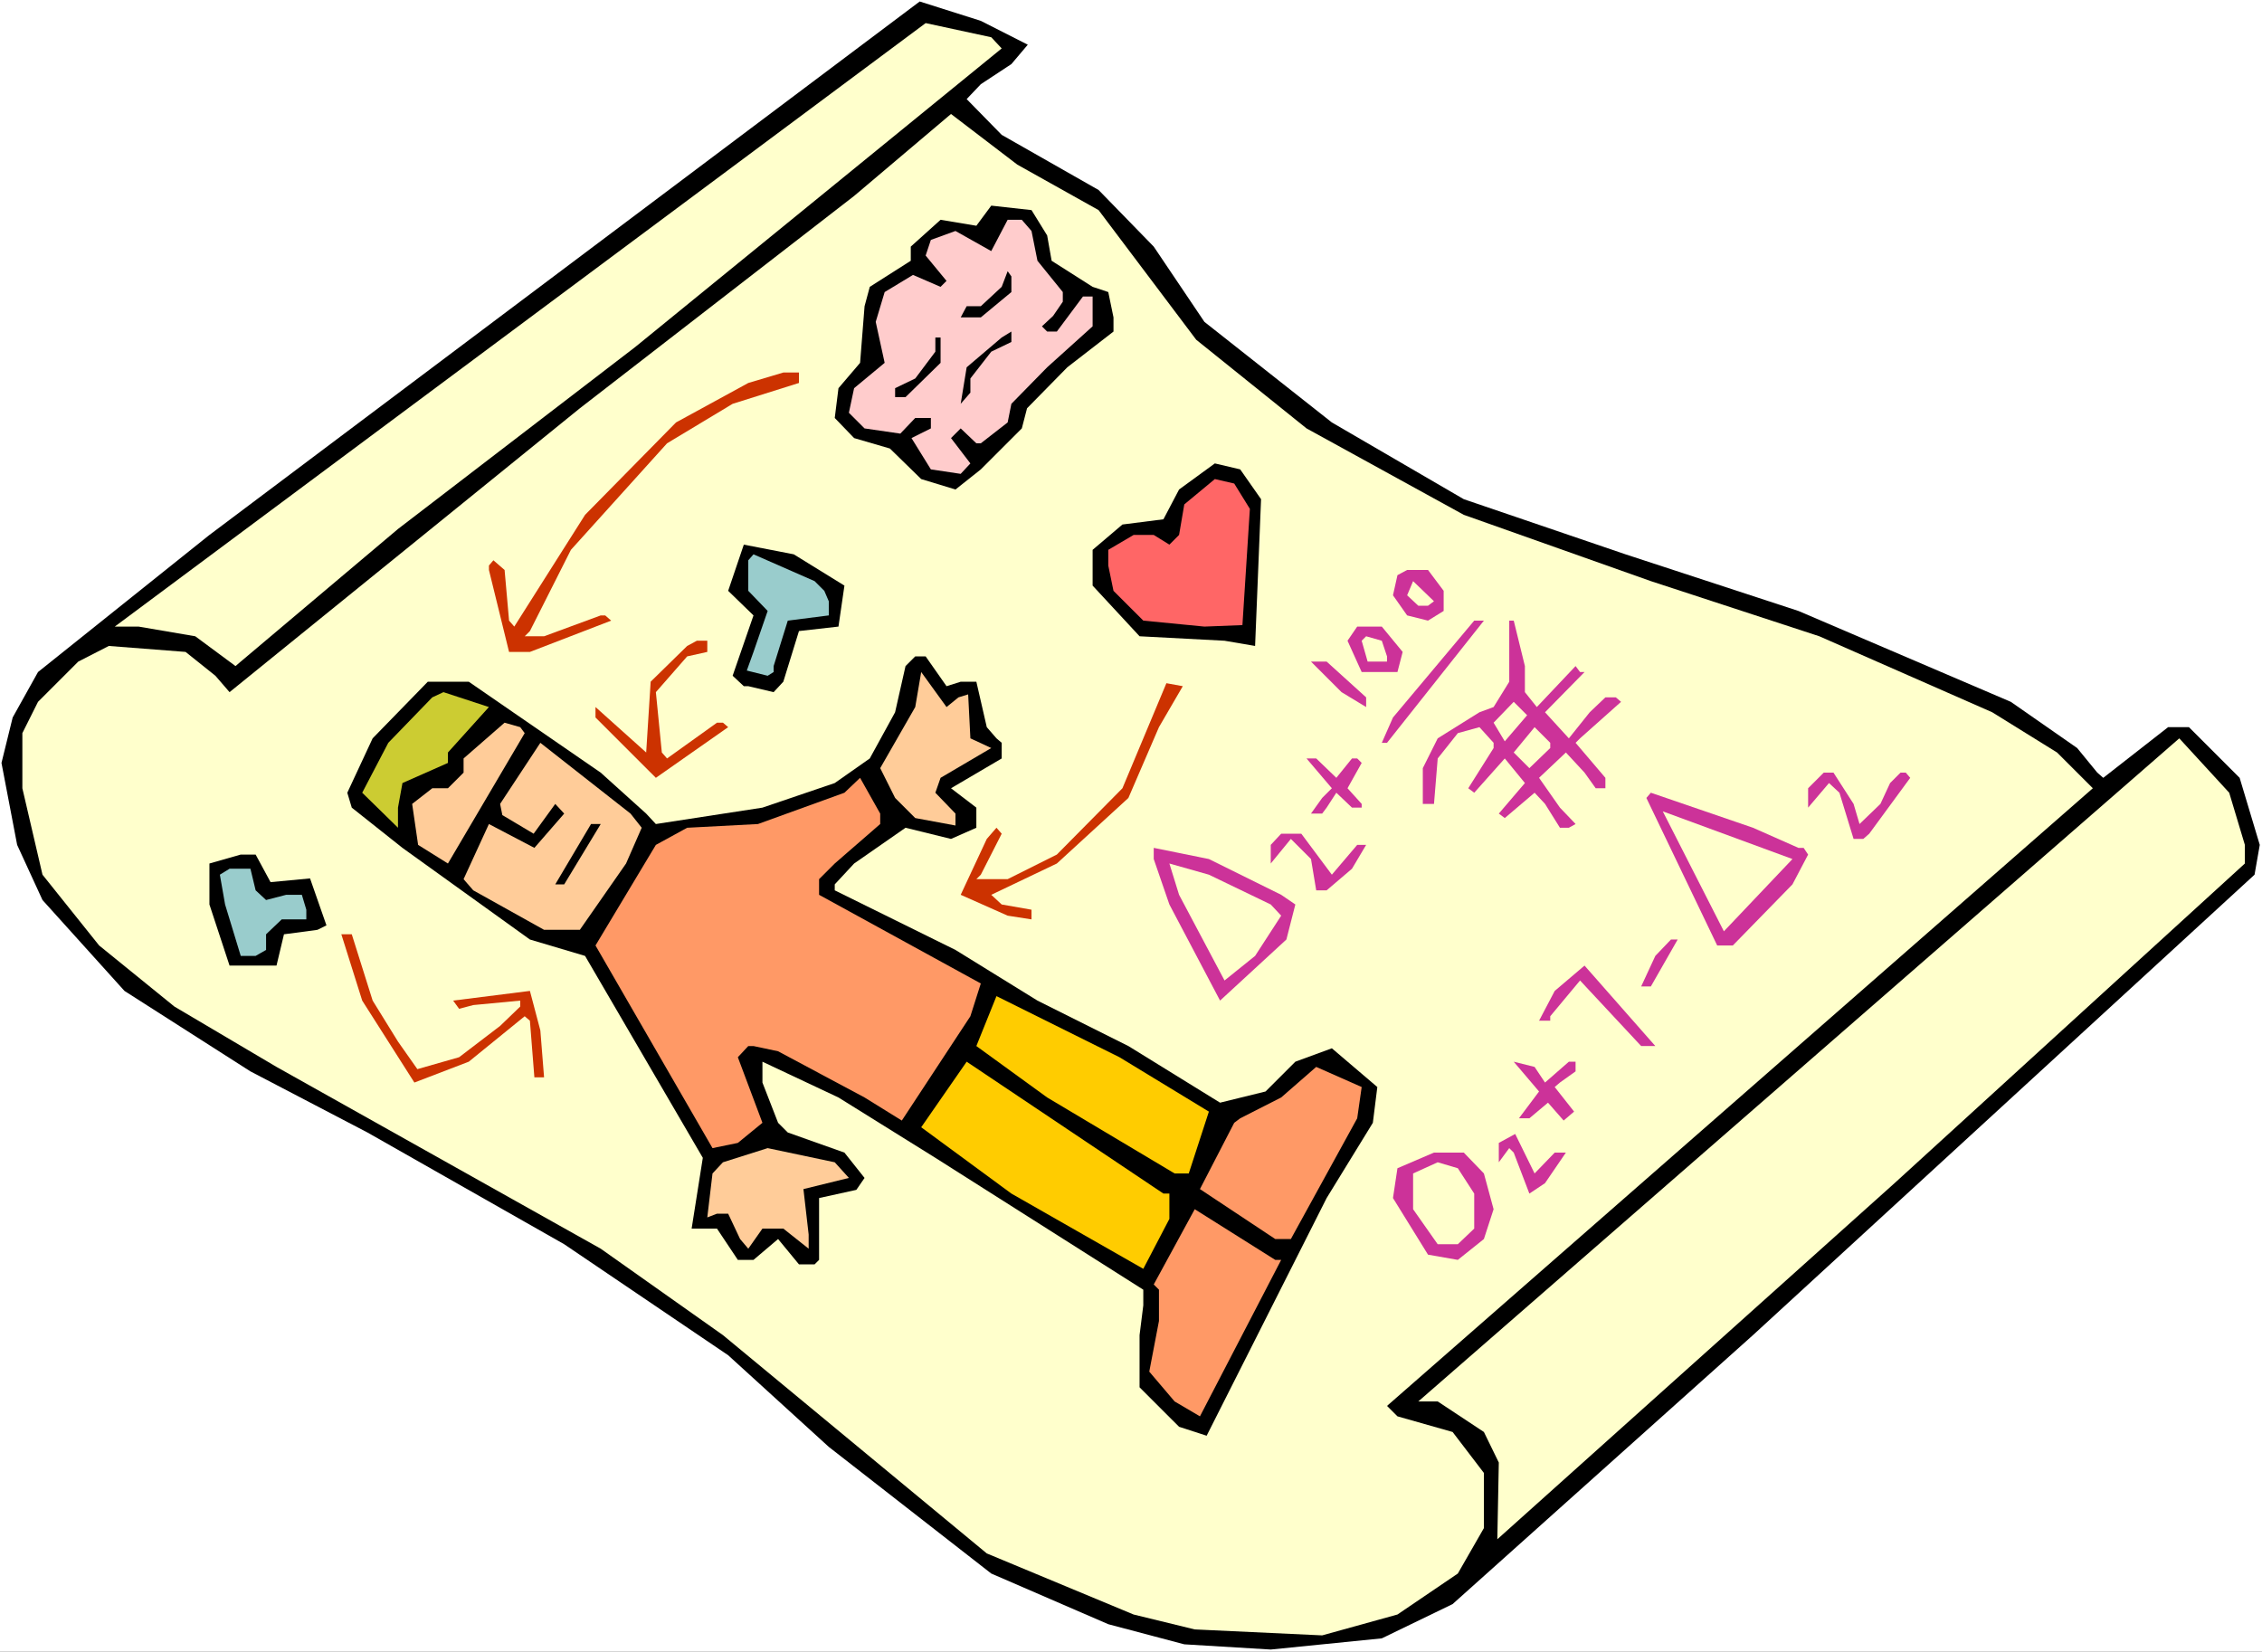 <?xml version="1.0" encoding="UTF-8" standalone="no"?>
<svg
   version="1.0"
   width="129.766mm"
   height="94.768mm"
   id="svg54"
   sodipodi:docname="Blueprint 2.wmf"
   xmlns:inkscape="http://www.inkscape.org/namespaces/inkscape"
   xmlns:sodipodi="http://sodipodi.sourceforge.net/DTD/sodipodi-0.dtd"
   xmlns="http://www.w3.org/2000/svg"
   xmlns:svg="http://www.w3.org/2000/svg">
  <rect width="100%" height="100%" fill="#333333" stroke="none"/>
  <sodipodi:namedview
     id="namedview54"
     pagecolor="#ffffff"
     bordercolor="#000000"
     borderopacity="0.25"
     inkscape:showpageshadow="2"
     inkscape:pageopacity="0.0"
     inkscape:pagecheckerboard="0"
     inkscape:deskcolor="#d1d1d1"
     inkscape:document-units="mm" />
  <defs
     id="defs1">
    <pattern
       id="WMFhbasepattern"
       patternUnits="userSpaceOnUse"
       width="6"
       height="6"
       x="0"
       y="0" />
  </defs>
  <path
     style="fill:#ffffff;fill-opacity:1;fill-rule:evenodd;stroke:none"
     d="M 0,358.178 H 490.455 V 0 H 0 Z"
     id="path1" />
  <path
     style="fill:#000000;fill-opacity:1;fill-rule:evenodd;stroke:none"
     d="m 222.846,9.694 -3.555,4.201 -6.626,4.362 -3.07,3.231 7.595,7.755 21.008,11.955 11.958,12.279 10.989,16.318 27.634,21.811 28.603,16.641 35.067,11.955 37.491,12.279 46.056,19.71 14.382,10.017 4.363,5.331 1.293,1.131 14.059,-10.986 h 4.525 l 10.989,10.986 4.363,14.54 -1.131,6.462 -108.757,99.844 -65.125,58.323 -15.352,7.432 -24.078,2.423 -18.746,-1.131 L 240.299,352.2 214.928,341.214 179.699,313.749 157.883,293.877 122.331,269.805 79.669,245.571 54.298,232.323 26.987,214.875 9.211,195.164 3.717,183.209 0.323,165.437 2.747,155.582 8.242,145.727 45.41,116 199.414,0.323 212.665,4.524 Z"
     id="path2" />
  <path
     style="fill:#ffffcc;fill-opacity:1;fill-rule:evenodd;stroke:none"
     d="m 217.19,10.501 -79.507,64.786 -51.389,39.421 -34.098,28.758 -1.131,0.969 -8.726,-6.462 -12.282,-2.1 H 24.886 L 200.707,5.008 214.928,8.078 Z"
     id="path3" />
  <path
     style="fill:#ffffcc;fill-opacity:1;fill-rule:evenodd;stroke:none"
     d="m 238.198,45.56 21.17,28.111 23.917,19.226 34.098,18.741 40.562,14.379 36.522,11.955 37.491,16.479 14.059,8.724 7.757,7.755 -153.035,133.933 2.262,2.262 11.958,3.393 6.787,8.886 v 11.955 l -5.656,9.855 -13.09,8.886 -16.322,4.524 -27.634,-1.292 -13.251,-3.231 -31.835,-13.248 L 156.752,289.515 130.249,270.774 59.954,231.354 37.814,218.267 21.493,205.019 9.211,189.671 4.848,170.93 v -11.955 l 3.394,-6.786 8.726,-8.724 6.626,-3.393 16.645,1.292 6.464,5.17 3.07,3.554 75.952,-61.554 59.469,-46.045 21.008,-17.772 14.382,10.986 z"
     id="path4" />
  <path
     style="fill:#000000;fill-opacity:1;fill-rule:evenodd;stroke:none"
     d="m 227.048,51.053 0.97,5.493 8.888,5.655 3.394,1.131 1.131,5.493 v 3.07 l -10.019,7.755 -8.726,8.886 -1.131,4.362 -8.888,8.886 -5.494,4.362 -7.434,-2.262 -6.787,-6.624 -7.757,-2.262 -4.202,-4.362 0.808,-6.462 4.686,-5.493 0.97,-12.279 1.131,-4.201 8.888,-5.655 v -3.07 l 6.464,-5.816 7.757,1.292 3.232,-4.362 8.726,0.969 z"
     id="path5" />
  <path
     style="fill:#ffcccc;fill-opacity:1;fill-rule:evenodd;stroke:none"
     d="m 223.654,50.084 1.293,6.462 5.494,6.786 v 2.1 l -2.101,3.07 -2.424,2.262 1.131,1.131 h 2.101 l 5.656,-7.593 h 2.101 v 6.462 l -9.858,8.886 -7.757,7.916 -0.808,4.039 -5.818,4.524 h -0.97 l -3.394,-3.231 -2.101,2.1 4.202,5.493 -2.101,2.262 -6.464,-0.969 -2.101,-3.393 -2.101,-3.393 4.202,-2.1 v -2.262 h -3.394 l -3.232,3.393 -7.757,-1.131 -3.394,-3.393 1.131,-5.331 6.626,-5.493 -1.939,-8.886 1.939,-6.462 6.141,-3.716 5.979,2.585 1.293,-1.292 -4.525,-5.493 1.131,-3.393 5.333,-1.939 7.757,4.362 3.555,-6.786 h 3.07 z"
     id="path6" />
  <path
     style="fill:#000000;fill-opacity:1;fill-rule:evenodd;stroke:none"
     d="m 219.291,63.331 -6.626,5.493 h -4.363 l 1.293,-2.423 h 3.07 l 4.525,-4.201 1.293,-3.393 0.808,1.131 z"
     id="path7" />
  <path
     style="fill:#000000;fill-opacity:1;fill-rule:evenodd;stroke:none"
     d="m 214.928,76.256 -4.525,5.816 v 3.07 l -2.101,2.423 1.293,-7.916 7.595,-6.462 2.101,-1.292 v 2.262 z"
     id="path8" />
  <path
     style="fill:#000000;fill-opacity:1;fill-rule:evenodd;stroke:none"
     d="m 203.939,78.68 -7.595,7.432 h -2.262 v -1.939 l 4.363,-2.1 4.363,-5.816 v -3.07 h 1.131 z"
     id="path9" />
  <path
     style="fill:#cc3200;fill-opacity:1;fill-rule:evenodd;stroke:none"
     d="m 173.235,83.042 -14.382,4.524 -14.221,8.563 -20.846,23.103 -8.888,17.61 -1.131,1.131 h 4.202 l 12.282,-4.524 h 0.97 l 1.293,1.131 -17.614,6.786 h -4.525 l -4.363,-17.772 v -0.969 l 0.97,-1.131 2.424,2.1 0.97,10.986 1.131,1.292 15.352,-24.234 19.715,-20.033 15.675,-8.563 7.595,-2.262 h 3.394 z"
     id="path10" />
  <path
     style="fill:#000000;fill-opacity:1;fill-rule:evenodd;stroke:none"
     d="m 273.427,108.245 -1.293,31.827 -6.626,-1.131 -18.422,-0.969 -10.181,-10.986 v -7.755 l 6.464,-5.493 8.888,-1.131 3.394,-6.462 7.757,-5.655 5.494,1.292 z"
     id="path11" />
  <path
     style="fill:#ff6666;fill-opacity:1;fill-rule:evenodd;stroke:none"
     d="m 271.003,110.345 -1.616,25.203 -8.242,0.323 -13.251,-1.292 -6.464,-6.462 -1.131,-5.493 v -3.393 l 5.494,-3.231 h 4.363 l 3.394,2.1 2.101,-2.1 1.131,-6.624 6.626,-5.493 4.202,0.969 z"
     id="path12" />
  <path
     style="fill:#000000;fill-opacity:1;fill-rule:evenodd;stroke:none"
     d="m 183.093,126.986 -1.293,8.886 -8.565,0.969 -3.394,10.986 -2.101,2.262 -5.494,-1.292 h -0.97 l -2.424,-2.262 4.525,-13.086 -5.494,-5.331 3.394,-10.017 10.827,2.1 z"
     id="path13" />
  <path
     style="fill:#99cccc;fill-opacity:1;fill-rule:evenodd;stroke:none"
     d="m 178.729,128.117 0.97,2.262 v 3.07 l -8.888,1.131 -3.07,9.855 v 1.292 l -1.293,0.808 -4.525,-1.131 1.454,-4.039 3.07,-8.886 -4.202,-4.362 v -6.624 l 1.131,-1.292 13.251,5.816 z"
     id="path14" />
  <path
     style="fill:#cc3299;fill-opacity:1;fill-rule:evenodd;stroke:none"
     d="m 313.019,128.117 v 4.362 l -3.394,2.1 -4.525,-1.131 -3.07,-4.362 0.97,-4.362 2.101,-1.131 h 4.525 z"
     id="path15" />
  <path
     style="fill:#ffffcc;fill-opacity:1;fill-rule:evenodd;stroke:none"
     d="m 309.625,131.348 h -2.101 l -2.424,-2.262 1.293,-3.07 4.525,4.362 z"
     id="path16" />
  <path
     style="fill:#cc3299;fill-opacity:1;fill-rule:evenodd;stroke:none"
     d="m 300.737,161.075 h -1.131 l 2.424,-5.493 17.614,-21.003 h 2.101 z"
     id="path17" />
  <path
     style="fill:#cc3299;fill-opacity:1;fill-rule:evenodd;stroke:none"
     d="m 330.633,144.435 v 5.655 l 2.586,3.231 8.403,-8.886 0.97,1.292 h 0.97 l -8.565,8.724 5.171,5.655 4.525,-5.655 3.394,-3.231 h 2.262 l 1.131,0.969 -8.888,7.916 -0.97,0.969 6.464,7.593 v 2.262 h -2.101 l -2.424,-3.393 -4.04,-4.362 -5.818,5.493 4.525,6.462 3.394,3.554 -1.454,0.808 h -1.939 l -3.232,-5.17 -2.262,-2.423 -6.464,5.493 -1.293,-0.969 5.656,-6.624 -4.363,-5.331 -6.626,7.432 -1.293,-0.969 5.494,-8.724 v -1.131 l -3.07,-3.393 -4.686,1.292 -4.363,5.493 -0.808,9.855 h -2.424 v -7.755 l 3.232,-6.462 9.05,-5.655 3.07,-1.131 3.394,-5.493 v -13.248 h 0.97 z"
     id="path18" />
  <path
     style="fill:#cc3299;fill-opacity:1;fill-rule:evenodd;stroke:none"
     d="m 304.131,141.365 -1.131,4.362 h -7.757 l -3.07,-6.786 2.101,-3.07 h 5.333 z"
     id="path19" />
  <path
     style="fill:#ffffcc;fill-opacity:1;fill-rule:evenodd;stroke:none"
     d="m 300.737,142.334 v 1.131 h -4.202 l -1.293,-4.524 0.97,-0.969 3.394,0.969 z"
     id="path20" />
  <path
     style="fill:#cc3200;fill-opacity:1;fill-rule:evenodd;stroke:none"
     d="m 153.358,141.365 -4.363,0.969 -6.787,7.755 1.293,13.086 1.131,1.292 10.827,-7.755 h 1.293 l 1.131,0.969 -15.675,10.986 -13.09,-13.086 v -2.262 l 10.989,9.855 0.97,-15.348 7.918,-7.755 2.101,-1.131 h 2.262 z"
     id="path21" />
  <path
     style="fill:#000000;fill-opacity:1;fill-rule:evenodd;stroke:none"
     d="m 205.232,148.797 3.07,-0.969 h 3.394 l 2.262,9.855 2.101,2.423 1.131,0.969 v 3.393 l -10.989,6.462 5.494,4.201 v 4.362 l -5.494,2.423 -9.858,-2.423 -11.15,7.755 -4.202,4.524 v 1.292 l 26.179,12.925 17.776,10.986 19.715,9.855 19.877,12.279 9.858,-2.423 6.464,-6.462 7.918,-2.908 9.858,8.401 -0.97,7.755 -10.019,16.318 -26.018,51.538 -5.979,-1.939 -8.565,-8.563 v -11.309 l 0.808,-6.462 v -3.393 l -45.086,-28.596 -21.008,-13.086 -16.483,-7.755 v 4.524 l 3.394,8.724 2.101,2.1 12.282,4.362 4.363,5.493 -1.778,2.585 -8.08,1.777 v 13.409 l -0.97,0.969 h -3.394 l -4.525,-5.493 -5.333,4.524 h -3.394 l -4.525,-6.786 h -5.494 l 2.424,-15.348 -25.533,-43.783 -11.958,-3.554 -27.634,-19.872 -10.989,-8.724 -0.97,-3.231 5.494,-11.794 11.958,-12.279 h 8.888 l 28.603,19.71 9.858,8.886 2.101,2.262 23.109,-3.554 15.675,-5.331 7.595,-5.331 5.494,-10.017 2.262,-10.017 2.101,-2.1 h 2.262 z"
     id="path22" />
  <path
     style="fill:#cc3299;fill-opacity:1;fill-rule:evenodd;stroke:none"
     d="m 296.212,151.22 v 2.1 l -5.333,-3.231 -6.626,-6.624 h 3.394 z"
     id="path23" />
  <path
     style="fill:#cc3200;fill-opacity:1;fill-rule:evenodd;stroke:none"
     d="m 244.662,173.031 -15.514,14.217 -14.221,6.786 2.262,2.1 6.464,1.131 v 2.1 l -5.171,-0.808 -10.181,-4.524 5.656,-12.117 2.101,-2.423 1.131,1.292 -4.525,8.886 -0.97,0.969 h 6.787 l 10.666,-5.331 14.221,-14.379 9.534,-22.78 3.555,0.646 -5.171,8.886 z"
     id="path24" />
  <path
     style="fill:#ffcc99;fill-opacity:1;fill-rule:evenodd;stroke:none"
     d="m 207.817,151.22 2.101,-0.646 0.485,9.532 4.525,2.1 -10.989,6.462 -1.131,3.231 4.363,4.524 v 2.585 l -8.726,-1.616 -4.363,-4.362 -3.232,-6.462 7.595,-13.248 1.293,-7.593 5.494,7.593 z"
     id="path25" />
  <path
     style="fill:#cccc32;fill-opacity:1;fill-rule:evenodd;stroke:none"
     d="m 97.121,163.175 v 2.262 l -9.858,4.362 -0.97,5.331 v 4.362 l -7.757,-7.593 5.656,-10.825 9.534,-9.855 2.424,-1.131 9.858,3.231 z"
     id="path26" />
  <path
     style="fill:#ffffcc;fill-opacity:1;fill-rule:evenodd;stroke:none"
     d="m 326.27,160.752 -2.424,-4.039 4.363,-4.524 2.909,2.908 z"
     id="path27" />
  <path
     style="fill:#ffcc99;fill-opacity:1;fill-rule:evenodd;stroke:none"
     d="m 113.766,158.975 -16.645,28.273 -6.464,-4.039 -1.293,-8.886 4.363,-3.393 h 3.394 l 3.394,-3.393 v -3.07 l 8.888,-7.755 3.394,0.969 z"
     id="path28" />
  <path
     style="fill:#ffffcc;fill-opacity:1;fill-rule:evenodd;stroke:none"
     d="m 336.128,162.206 -4.525,4.362 -3.394,-3.393 4.525,-5.493 3.394,3.393 z"
     id="path29" />
  <path
     style="fill:#ffffcc;fill-opacity:1;fill-rule:evenodd;stroke:none"
     d="m 486.739,183.209 v 4.039 l -75.952,69.309 -86.133,77.226 0.323,-16.641 -3.232,-6.624 -10.019,-6.624 h -4.202 l 164.993,-143.788 10.827,11.794 z"
     id="path30" />
  <path
     style="fill:#ffcc99;fill-opacity:1;fill-rule:evenodd;stroke:none"
     d="m 139.137,179.493 -3.394,7.755 -10.019,14.379 h -7.757 l -15.352,-8.563 -2.101,-2.423 5.494,-11.955 9.858,5.17 6.464,-7.432 -1.939,-2.1 -4.686,6.462 -6.787,-4.039 -0.485,-2.423 8.726,-13.248 19.554,15.348 z"
     id="path31" />
  <path
     style="fill:#cc3299;fill-opacity:1;fill-rule:evenodd;stroke:none"
     d="m 289.748,168.668 3.394,-4.201 h 1.131 l 0.97,0.969 -3.07,5.493 3.07,3.393 v 0.808 h -2.101 l -3.394,-3.231 -2.101,3.231 -0.97,1.292 h -2.424 l 2.424,-3.393 2.101,-2.1 -5.494,-6.462 h 2.101 z"
     id="path32" />
  <path
     style="fill:#cc3299;fill-opacity:1;fill-rule:evenodd;stroke:none"
     d="m 401.899,174.323 1.293,4.362 4.525,-4.362 2.101,-4.524 2.262,-2.262 h 1.131 l 0.97,1.131 -8.888,12.117 -1.293,1.131 h -2.101 l -3.07,-10.017 -2.262,-2.1 -4.525,5.331 v -4.201 l 3.394,-3.393 h 2.101 z"
     id="path33" />
  <path
     style="fill:#ff9966;fill-opacity:1;fill-rule:evenodd;stroke:none"
     d="m 190.849,178.685 -9.858,8.563 -3.394,3.393 v 3.393 l 35.067,19.226 -2.262,7.109 -14.867,22.618 -8.08,-5.008 -18.746,-10.017 -5.333,-1.131 h -1.131 l -2.262,2.423 5.333,14.217 -5.333,4.362 -5.494,1.131 -25.371,-43.944 13.09,-21.811 6.787,-3.716 15.352,-0.808 18.746,-6.786 3.394,-3.231 4.363,7.755 z"
     id="path34" />
  <path
     style="fill:#cc3299;fill-opacity:1;fill-rule:evenodd;stroke:none"
     d="m 389.94,183.855 h 1.131 l 0.97,1.454 -3.394,6.462 -12.928,13.248 h -3.394 l -15.352,-31.989 0.97,-1.131 22.139,7.593 z"
     id="path35" />
  <path
     style="fill:#ffffcc;fill-opacity:1;fill-rule:evenodd;stroke:none"
     d="m 373.78,201.95 -13.251,-26.011 28.118,10.34 z"
     id="path36" />
  <path
     style="fill:#000000;fill-opacity:1;fill-rule:evenodd;stroke:none"
     d="m 122.331,191.772 h -1.939 l 7.757,-13.086 h 2.101 z"
     id="path37" />
  <path
     style="fill:#cc3299;fill-opacity:1;fill-rule:evenodd;stroke:none"
     d="m 288.779,189.671 5.494,-6.462 h 1.939 l -3.07,5.17 -5.494,4.685 h -2.262 l -1.131,-6.786 -4.363,-4.362 -4.363,5.331 v -4.039 l 2.262,-2.423 h 4.363 z"
     id="path38" />
  <path
     style="fill:#cc3299;fill-opacity:1;fill-rule:evenodd;stroke:none"
     d="m 277.79,194.033 3.07,2.1 -1.939,7.593 -14.382,13.248 -10.989,-20.841 -3.394,-9.855 v -2.423 l 11.958,2.423 z"
     id="path39" />
  <path
     style="fill:#000000;fill-opacity:1;fill-rule:evenodd;stroke:none"
     d="m 58.661,191.287 8.565,-0.808 3.555,10.178 -1.939,0.969 -7.272,0.969 -1.616,6.786 H 49.773 l -4.363,-13.248 v -8.886 l 6.787,-1.939 h 3.232 z"
     id="path40" />
  <path
     style="fill:#ffffcc;fill-opacity:1;fill-rule:evenodd;stroke:none"
     d="m 275.528,196.134 2.262,2.423 -5.656,8.724 -6.626,5.331 -9.858,-18.579 -2.101,-6.786 8.565,2.423 z"
     id="path41" />
  <path
     style="fill:#99cccc;fill-opacity:1;fill-rule:evenodd;stroke:none"
     d="m 55.429,193.064 2.262,2.1 4.363,-1.131 h 3.394 l 0.97,3.231 v 2.1 h -5.333 l -3.394,3.231 v 3.393 l -2.262,1.292 h -3.232 l -3.394,-11.148 -1.131,-6.462 2.101,-1.292 h 4.525 z"
     id="path42" />
  <path
     style="fill:#cc3200;fill-opacity:1;fill-rule:evenodd;stroke:none"
     d="m 80.8,216.975 5.494,8.886 4.202,5.978 9.05,-2.585 8.888,-6.786 4.363,-4.201 v -1.292 l -10.181,0.969 -3.07,0.808 -1.293,-1.777 16.645,-2.1 2.262,8.563 0.808,10.178 h -2.101 l -0.97,-12.279 -1.131,-0.969 -12.12,9.855 -11.797,4.524 -11.312,-17.772 -4.525,-14.379 h 2.262 z"
     id="path43" />
  <path
     style="fill:#cc3299;fill-opacity:1;fill-rule:evenodd;stroke:none"
     d="m 357.944,213.905 h -2.101 l 3.07,-6.624 3.394,-3.554 h 1.454 z"
     id="path44" />
  <path
     style="fill:#cc3299;fill-opacity:1;fill-rule:evenodd;stroke:none"
     d="m 355.843,226.83 -13.251,-14.217 -6.464,7.755 v 0.969 h -2.424 l 3.394,-6.462 6.464,-5.493 15.352,17.448 z"
     id="path45" />
  <path
     style="fill:#ffcc00;fill-opacity:1;fill-rule:evenodd;stroke:none"
     d="m 262.115,241.047 -4.363,13.409 h -3.07 l -27.634,-16.479 -15.352,-11.148 4.363,-10.825 26.664,13.248 z"
     id="path46" />
  <path
     style="fill:#ffcc00;fill-opacity:1;fill-rule:evenodd;stroke:none"
     d="m 253.55,258.819 v 5.493 l -5.656,10.825 -28.603,-16.318 -19.554,-14.379 9.858,-14.217 42.662,28.596 z"
     id="path47" />
  <path
     style="fill:#cc3299;fill-opacity:1;fill-rule:evenodd;stroke:none"
     d="m 334.996,234.746 5.171,-4.524 h 1.454 v 2.1 l -3.394,2.423 -1.131,0.969 4.202,5.331 -2.262,1.939 -3.394,-3.877 -4.04,3.393 h -2.262 l 4.363,-5.816 -5.494,-6.462 4.525,1.131 z"
     id="path48" />
  <path
     style="fill:#ff9966;fill-opacity:1;fill-rule:evenodd;stroke:none"
     d="m 294.273,242.501 -14.382,26.173 h -3.394 l -16.322,-10.825 7.434,-14.379 1.293,-0.969 8.888,-4.524 7.595,-6.624 9.858,4.362 z"
     id="path49" />
  <path
     style="fill:#cc3299;fill-opacity:1;fill-rule:evenodd;stroke:none"
     d="m 332.734,254.457 4.363,-4.524 h 2.424 l -4.525,6.624 -3.394,2.262 -3.394,-8.886 -0.97,-0.969 -2.262,3.07 v -4.201 l 3.555,-1.939 z"
     id="path50" />
  <path
     style="fill:#ffcc99;fill-opacity:1;fill-rule:evenodd;stroke:none"
     d="m 184.062,255.426 -9.858,2.423 1.131,9.855 v 3.07 l -5.494,-4.362 h -4.525 l -3.07,4.362 -1.778,-2.1 -2.586,-5.493 h -2.424 l -2.101,0.808 1.131,-9.532 2.262,-2.423 9.696,-3.07 14.544,3.07 z"
     id="path51" />
  <path
     style="fill:#cc3299;fill-opacity:1;fill-rule:evenodd;stroke:none"
     d="m 321.745,254.457 2.101,7.755 -2.101,6.462 -5.656,4.524 -6.464,-1.131 -7.595,-12.279 0.97,-6.462 7.918,-3.393 h 6.464 z"
     id="path52" />
  <path
     style="fill:#ffffcc;fill-opacity:1;fill-rule:evenodd;stroke:none"
     d="m 319.644,258.819 v 7.593 l -3.555,3.393 h -4.363 l -5.333,-7.593 v -7.755 l 5.333,-2.423 4.363,1.292 z"
     id="path53" />
  <path
     style="fill:#ff9966;fill-opacity:1;fill-rule:evenodd;stroke:none"
     d="m 277.79,273.198 -17.614,33.928 -5.494,-3.231 -5.494,-6.462 2.101,-10.986 v -6.786 l -1.131,-1.131 8.888,-16.318 17.453,10.986 z"
     id="path54" />
</svg>
